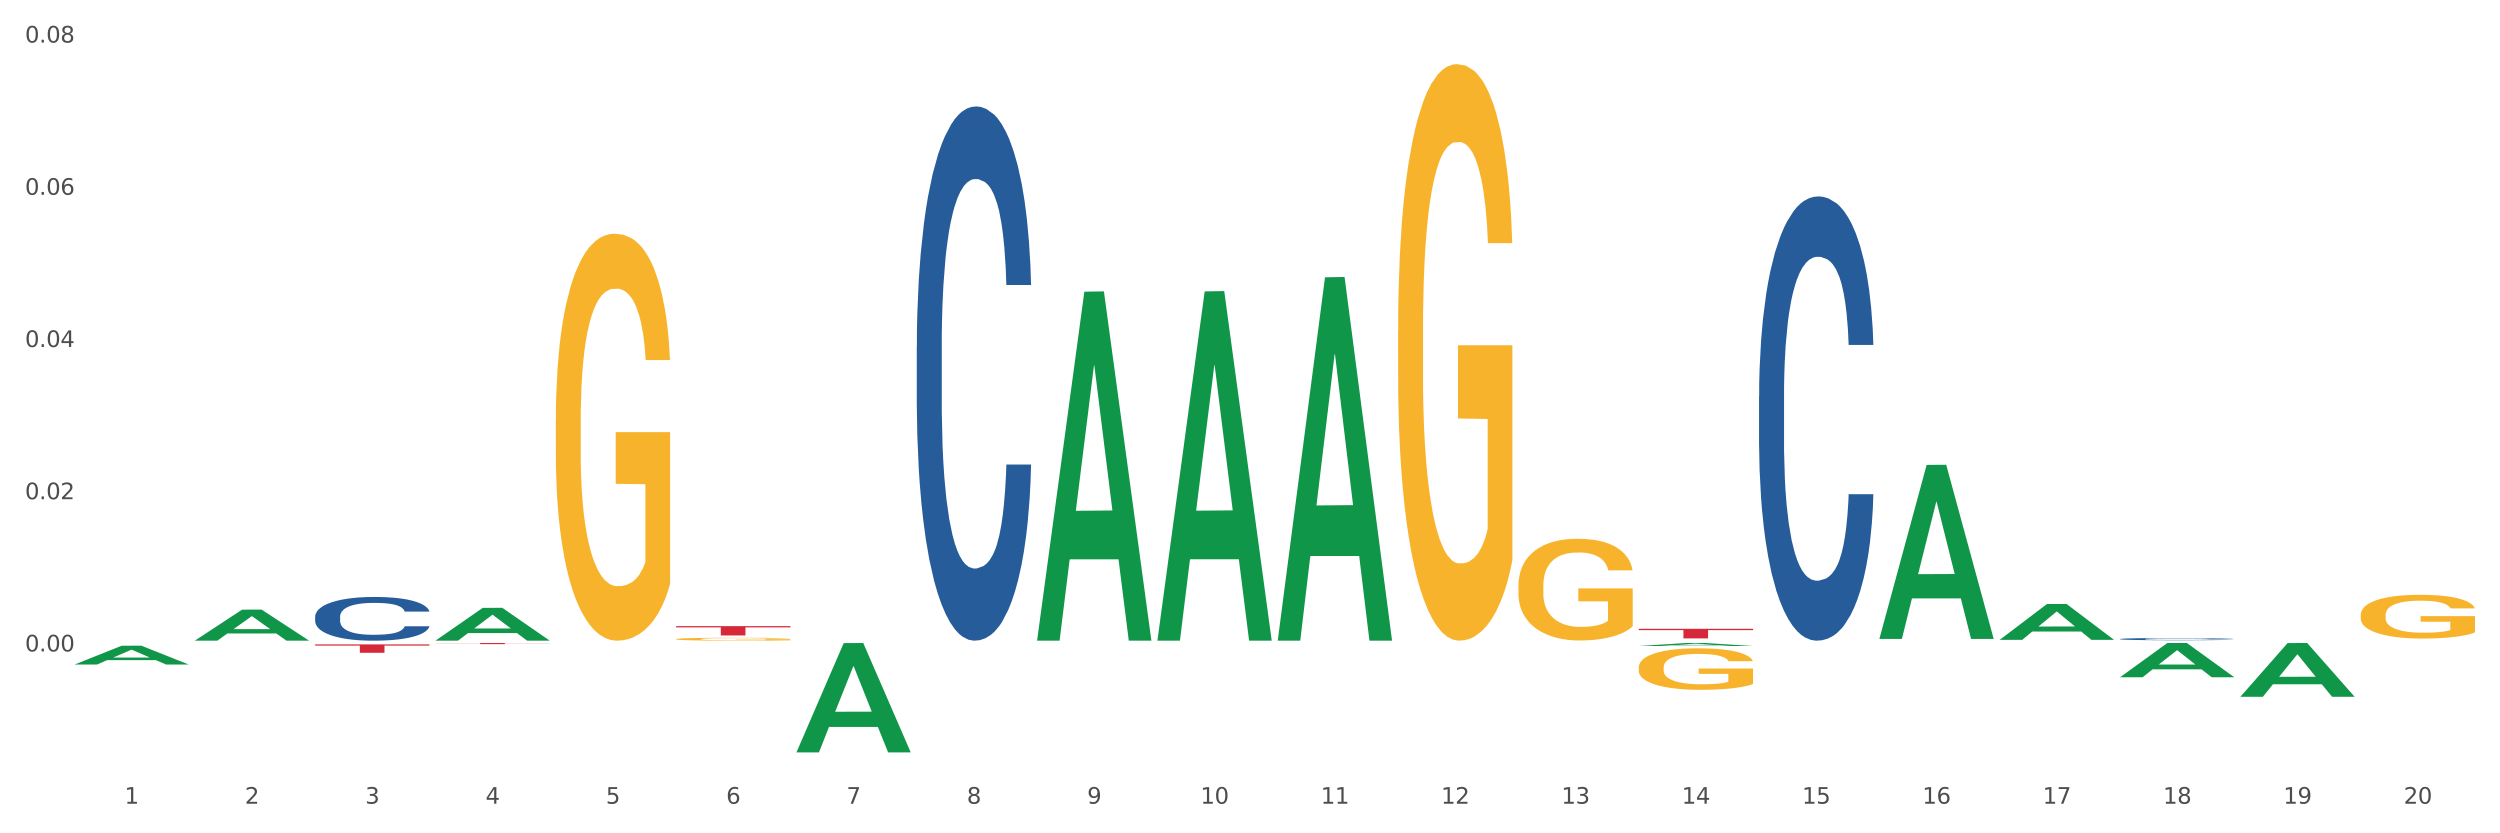 <?xml version="1.0" encoding="utf-8" standalone="no"?>
<!DOCTYPE svg PUBLIC "-//W3C//DTD SVG 1.1//EN"
  "http://www.w3.org/Graphics/SVG/1.1/DTD/svg11.dtd">
<svg xmlns:xlink="http://www.w3.org/1999/xlink" width="1080pt" height="360pt" viewBox="0 0 1080 360" xmlns="http://www.w3.org/2000/svg" version="1.1">
 <rect x="0" y="0" width="1080" height="360" fill="#333333" stroke="none"/>
 <defs>
  <style type="text/css">*{stroke-linejoin: round; stroke-linecap: butt}</style>
 </defs>
 <g id="figure_1">
  <g id="patch_1">
   <path d="M 0 360 
L 1080 360 
L 1080 0 
L 0 0 
z
" style="fill: #ffffff; stroke: #ffffff; stroke-linejoin: miter"/>
  </g>
  <g id="axes_1">
   <g id="matplotlib.axis_1">
    <g id="xtick_1">
     <g id="text_1">
      <!-- 1 -->
      <g style="fill: #4d4d4d" transform="translate(53.812 347.204) scale(0.096 -0.096)">
       <defs>
        <path id="DejaVuSans-31" d="M 794 531 
L 1825 531 
L 1825 4091 
L 703 3866 
L 703 4441 
L 1819 4666 
L 2450 4666 
L 2450 531 
L 3481 531 
L 3481 0 
L 794 0 
L 794 531 
z
" transform="scale(0.016)"/>
       </defs>
       <use xlink:href="#DejaVuSans-31"/>
      </g>
     </g>
    </g>
    <g id="xtick_2">
     <g id="text_2">
      <!-- 2 -->
      <g style="fill: #4d4d4d" transform="translate(105.793 347.204) scale(0.096 -0.096)">
       <defs>
        <path id="DejaVuSans-32" d="M 1228 531 
L 3431 531 
L 3431 0 
L 469 0 
L 469 531 
Q 828 903 1448 1529 
Q 2069 2156 2228 2338 
Q 2531 2678 2651 2914 
Q 2772 3150 2772 3378 
Q 2772 3750 2511 3984 
Q 2250 4219 1831 4219 
Q 1534 4219 1204 4116 
Q 875 4013 500 3803 
L 500 4441 
Q 881 4594 1212 4672 
Q 1544 4750 1819 4750 
Q 2544 4750 2975 4387 
Q 3406 4025 3406 3419 
Q 3406 3131 3298 2873 
Q 3191 2616 2906 2266 
Q 2828 2175 2409 1742 
Q 1991 1309 1228 531 
z
" transform="scale(0.016)"/>
       </defs>
       <use xlink:href="#DejaVuSans-32"/>
      </g>
     </g>
    </g>
    <g id="xtick_3">
     <g id="text_3">
      <!-- 3 -->
      <g style="fill: #4d4d4d" transform="translate(157.774 347.204) scale(0.096 -0.096)">
       <defs>
        <path id="DejaVuSans-33" d="M 2597 2516 
Q 3050 2419 3304 2112 
Q 3559 1806 3559 1356 
Q 3559 666 3084 287 
Q 2609 -91 1734 -91 
Q 1441 -91 1130 -33 
Q 819 25 488 141 
L 488 750 
Q 750 597 1062 519 
Q 1375 441 1716 441 
Q 2309 441 2620 675 
Q 2931 909 2931 1356 
Q 2931 1769 2642 2001 
Q 2353 2234 1838 2234 
L 1294 2234 
L 1294 2753 
L 1863 2753 
Q 2328 2753 2575 2939 
Q 2822 3125 2822 3475 
Q 2822 3834 2567 4026 
Q 2313 4219 1838 4219 
Q 1578 4219 1281 4162 
Q 984 4106 628 3988 
L 628 4550 
Q 988 4650 1302 4700 
Q 1616 4750 1894 4750 
Q 2613 4750 3031 4423 
Q 3450 4097 3450 3541 
Q 3450 3153 3228 2886 
Q 3006 2619 2597 2516 
z
" transform="scale(0.016)"/>
       </defs>
       <use xlink:href="#DejaVuSans-33"/>
      </g>
     </g>
    </g>
    <g id="xtick_4">
     <g id="text_4">
      <!-- 4 -->
      <g style="fill: #4d4d4d" transform="translate(209.756 347.204) scale(0.096 -0.096)">
       <defs>
        <path id="DejaVuSans-34" d="M 2419 4116 
L 825 1625 
L 2419 1625 
L 2419 4116 
z
M 2253 4666 
L 3047 4666 
L 3047 1625 
L 3713 1625 
L 3713 1100 
L 3047 1100 
L 3047 0 
L 2419 0 
L 2419 1100 
L 313 1100 
L 313 1709 
L 2253 4666 
z
" transform="scale(0.016)"/>
       </defs>
       <use xlink:href="#DejaVuSans-34"/>
      </g>
     </g>
    </g>
    <g id="xtick_5">
     <g id="text_5">
      <!-- 5 -->
      <g style="fill: #4d4d4d" transform="translate(261.737 347.204) scale(0.096 -0.096)">
       <defs>
        <path id="DejaVuSans-35" d="M 691 4666 
L 3169 4666 
L 3169 4134 
L 1269 4134 
L 1269 2991 
Q 1406 3038 1543 3061 
Q 1681 3084 1819 3084 
Q 2600 3084 3056 2656 
Q 3513 2228 3513 1497 
Q 3513 744 3044 326 
Q 2575 -91 1722 -91 
Q 1428 -91 1123 -41 
Q 819 9 494 109 
L 494 744 
Q 775 591 1075 516 
Q 1375 441 1709 441 
Q 2250 441 2565 725 
Q 2881 1009 2881 1497 
Q 2881 1984 2565 2268 
Q 2250 2553 1709 2553 
Q 1456 2553 1204 2497 
Q 953 2441 691 2322 
L 691 4666 
z
" transform="scale(0.016)"/>
       </defs>
       <use xlink:href="#DejaVuSans-35"/>
      </g>
     </g>
    </g>
    <g id="xtick_6">
     <g id="text_6">
      <!-- 6 -->
      <g style="fill: #4d4d4d" transform="translate(313.718 347.204) scale(0.096 -0.096)">
       <defs>
        <path id="DejaVuSans-36" d="M 2113 2584 
Q 1688 2584 1439 2293 
Q 1191 2003 1191 1497 
Q 1191 994 1439 701 
Q 1688 409 2113 409 
Q 2538 409 2786 701 
Q 3034 994 3034 1497 
Q 3034 2003 2786 2293 
Q 2538 2584 2113 2584 
z
M 3366 4563 
L 3366 3988 
Q 3128 4100 2886 4159 
Q 2644 4219 2406 4219 
Q 1781 4219 1451 3797 
Q 1122 3375 1075 2522 
Q 1259 2794 1537 2939 
Q 1816 3084 2150 3084 
Q 2853 3084 3261 2657 
Q 3669 2231 3669 1497 
Q 3669 778 3244 343 
Q 2819 -91 2113 -91 
Q 1303 -91 875 529 
Q 447 1150 447 2328 
Q 447 3434 972 4092 
Q 1497 4750 2381 4750 
Q 2619 4750 2861 4703 
Q 3103 4656 3366 4563 
z
" transform="scale(0.016)"/>
       </defs>
       <use xlink:href="#DejaVuSans-36"/>
      </g>
     </g>
    </g>
    <g id="xtick_7">
     <g id="text_7">
      <!-- 7 -->
      <g style="fill: #4d4d4d" transform="translate(365.699 347.204) scale(0.096 -0.096)">
       <defs>
        <path id="DejaVuSans-37" d="M 525 4666 
L 3525 4666 
L 3525 4397 
L 1831 0 
L 1172 0 
L 2766 4134 
L 525 4134 
L 525 4666 
z
" transform="scale(0.016)"/>
       </defs>
       <use xlink:href="#DejaVuSans-37"/>
      </g>
     </g>
    </g>
    <g id="xtick_8">
     <g id="text_8">
      <!-- 8 -->
      <g style="fill: #4d4d4d" transform="translate(417.68 347.204) scale(0.096 -0.096)">
       <defs>
        <path id="DejaVuSans-38" d="M 2034 2216 
Q 1584 2216 1326 1975 
Q 1069 1734 1069 1313 
Q 1069 891 1326 650 
Q 1584 409 2034 409 
Q 2484 409 2743 651 
Q 3003 894 3003 1313 
Q 3003 1734 2745 1975 
Q 2488 2216 2034 2216 
z
M 1403 2484 
Q 997 2584 770 2862 
Q 544 3141 544 3541 
Q 544 4100 942 4425 
Q 1341 4750 2034 4750 
Q 2731 4750 3128 4425 
Q 3525 4100 3525 3541 
Q 3525 3141 3298 2862 
Q 3072 2584 2669 2484 
Q 3125 2378 3379 2068 
Q 3634 1759 3634 1313 
Q 3634 634 3220 271 
Q 2806 -91 2034 -91 
Q 1263 -91 848 271 
Q 434 634 434 1313 
Q 434 1759 690 2068 
Q 947 2378 1403 2484 
z
M 1172 3481 
Q 1172 3119 1398 2916 
Q 1625 2713 2034 2713 
Q 2441 2713 2670 2916 
Q 2900 3119 2900 3481 
Q 2900 3844 2670 4047 
Q 2441 4250 2034 4250 
Q 1625 4250 1398 4047 
Q 1172 3844 1172 3481 
z
" transform="scale(0.016)"/>
       </defs>
       <use xlink:href="#DejaVuSans-38"/>
      </g>
     </g>
    </g>
    <g id="xtick_9">
     <g id="text_9">
      <!-- 9 -->
      <g style="fill: #4d4d4d" transform="translate(469.662 347.204) scale(0.096 -0.096)">
       <defs>
        <path id="DejaVuSans-39" d="M 703 97 
L 703 672 
Q 941 559 1184 500 
Q 1428 441 1663 441 
Q 2288 441 2617 861 
Q 2947 1281 2994 2138 
Q 2813 1869 2534 1725 
Q 2256 1581 1919 1581 
Q 1219 1581 811 2004 
Q 403 2428 403 3163 
Q 403 3881 828 4315 
Q 1253 4750 1959 4750 
Q 2769 4750 3195 4129 
Q 3622 3509 3622 2328 
Q 3622 1225 3098 567 
Q 2575 -91 1691 -91 
Q 1453 -91 1209 -44 
Q 966 3 703 97 
z
M 1959 2075 
Q 2384 2075 2632 2365 
Q 2881 2656 2881 3163 
Q 2881 3666 2632 3958 
Q 2384 4250 1959 4250 
Q 1534 4250 1286 3958 
Q 1038 3666 1038 3163 
Q 1038 2656 1286 2365 
Q 1534 2075 1959 2075 
z
" transform="scale(0.016)"/>
       </defs>
       <use xlink:href="#DejaVuSans-39"/>
      </g>
     </g>
    </g>
    <g id="xtick_10">
     <g id="text_10">
      <!-- 10 -->
      <g style="fill: #4d4d4d" transform="translate(518.589 347.204) scale(0.096 -0.096)">
       <defs>
        <path id="DejaVuSans-30" d="M 2034 4250 
Q 1547 4250 1301 3770 
Q 1056 3291 1056 2328 
Q 1056 1369 1301 889 
Q 1547 409 2034 409 
Q 2525 409 2770 889 
Q 3016 1369 3016 2328 
Q 3016 3291 2770 3770 
Q 2525 4250 2034 4250 
z
M 2034 4750 
Q 2819 4750 3233 4129 
Q 3647 3509 3647 2328 
Q 3647 1150 3233 529 
Q 2819 -91 2034 -91 
Q 1250 -91 836 529 
Q 422 1150 422 2328 
Q 422 3509 836 4129 
Q 1250 4750 2034 4750 
z
" transform="scale(0.016)"/>
       </defs>
       <use xlink:href="#DejaVuSans-31"/>
       <use xlink:href="#DejaVuSans-30" transform="translate(63.623 0)"/>
      </g>
     </g>
    </g>
    <g id="xtick_11">
     <g id="text_11">
      <!-- 11 -->
      <g style="fill: #4d4d4d" transform="translate(570.57 347.204) scale(0.096 -0.096)">
       <use xlink:href="#DejaVuSans-31"/>
       <use xlink:href="#DejaVuSans-31" transform="translate(63.623 0)"/>
      </g>
     </g>
    </g>
    <g id="xtick_12">
     <g id="text_12">
      <!-- 12 -->
      <g style="fill: #4d4d4d" transform="translate(622.551 347.204) scale(0.096 -0.096)">
       <use xlink:href="#DejaVuSans-31"/>
       <use xlink:href="#DejaVuSans-32" transform="translate(63.623 0)"/>
      </g>
     </g>
    </g>
    <g id="xtick_13">
     <g id="text_13">
      <!-- 13 -->
      <g style="fill: #4d4d4d" transform="translate(674.533 347.204) scale(0.096 -0.096)">
       <use xlink:href="#DejaVuSans-31"/>
       <use xlink:href="#DejaVuSans-33" transform="translate(63.623 0)"/>
      </g>
     </g>
    </g>
    <g id="xtick_14">
     <g id="text_14">
      <!-- 14 -->
      <g style="fill: #4d4d4d" transform="translate(726.514 347.204) scale(0.096 -0.096)">
       <use xlink:href="#DejaVuSans-31"/>
       <use xlink:href="#DejaVuSans-34" transform="translate(63.623 0)"/>
      </g>
     </g>
    </g>
    <g id="xtick_15">
     <g id="text_15">
      <!-- 15 -->
      <g style="fill: #4d4d4d" transform="translate(778.495 347.204) scale(0.096 -0.096)">
       <use xlink:href="#DejaVuSans-31"/>
       <use xlink:href="#DejaVuSans-35" transform="translate(63.623 0)"/>
      </g>
     </g>
    </g>
    <g id="xtick_16">
     <g id="text_16">
      <!-- 16 -->
      <g style="fill: #4d4d4d" transform="translate(830.476 347.204) scale(0.096 -0.096)">
       <use xlink:href="#DejaVuSans-31"/>
       <use xlink:href="#DejaVuSans-36" transform="translate(63.623 0)"/>
      </g>
     </g>
    </g>
    <g id="xtick_17">
     <g id="text_17">
      <!-- 17 -->
      <g style="fill: #4d4d4d" transform="translate(882.457 347.204) scale(0.096 -0.096)">
       <use xlink:href="#DejaVuSans-31"/>
       <use xlink:href="#DejaVuSans-37" transform="translate(63.623 0)"/>
      </g>
     </g>
    </g>
    <g id="xtick_18">
     <g id="text_18">
      <!-- 18 -->
      <g style="fill: #4d4d4d" transform="translate(934.439 347.204) scale(0.096 -0.096)">
       <use xlink:href="#DejaVuSans-31"/>
       <use xlink:href="#DejaVuSans-38" transform="translate(63.623 0)"/>
      </g>
     </g>
    </g>
    <g id="xtick_19">
     <g id="text_19">
      <!-- 19 -->
      <g style="fill: #4d4d4d" transform="translate(986.42 347.204) scale(0.096 -0.096)">
       <use xlink:href="#DejaVuSans-31"/>
       <use xlink:href="#DejaVuSans-39" transform="translate(63.623 0)"/>
      </g>
     </g>
    </g>
    <g id="xtick_20">
     <g id="text_20">
      <!-- 20 -->
      <g style="fill: #4d4d4d" transform="translate(1038.401 347.204) scale(0.096 -0.096)">
       <use xlink:href="#DejaVuSans-32"/>
       <use xlink:href="#DejaVuSans-30" transform="translate(63.623 0)"/>
      </g>
     </g>
    </g>
    <g id="xtick_21"/>
    <g id="xtick_22"/>
    <g id="xtick_23"/>
    <g id="xtick_24"/>
    <g id="xtick_25"/>
    <g id="xtick_26"/>
    <g id="xtick_27"/>
    <g id="xtick_28"/>
    <g id="xtick_29"/>
    <g id="xtick_30"/>
    <g id="xtick_31"/>
    <g id="xtick_32"/>
    <g id="xtick_33"/>
    <g id="xtick_34"/>
    <g id="xtick_35"/>
    <g id="xtick_36"/>
    <g id="xtick_37"/>
    <g id="xtick_38"/>
    <g id="xtick_39"/>
   </g>
   <g id="matplotlib.axis_2">
    <g id="ytick_1">
     <g id="text_21">
      <!-- 0.00 -->
      <g style="fill: #4d4d4d" transform="translate(10.8 281.424) scale(0.096 -0.096)">
       <defs>
        <path id="DejaVuSans-2e" d="M 684 794 
L 1344 794 
L 1344 0 
L 684 0 
L 684 794 
z
" transform="scale(0.016)"/>
       </defs>
       <use xlink:href="#DejaVuSans-30"/>
       <use xlink:href="#DejaVuSans-2e" transform="translate(63.623 0)"/>
       <use xlink:href="#DejaVuSans-30" transform="translate(95.41 0)"/>
       <use xlink:href="#DejaVuSans-30" transform="translate(159.033 0)"/>
      </g>
     </g>
    </g>
    <g id="ytick_2">
     <g id="text_22">
      <!-- 0.02 -->
      <g style="fill: #4d4d4d" transform="translate(10.8 215.665) scale(0.096 -0.096)">
       <use xlink:href="#DejaVuSans-30"/>
       <use xlink:href="#DejaVuSans-2e" transform="translate(63.623 0)"/>
       <use xlink:href="#DejaVuSans-30" transform="translate(95.41 0)"/>
       <use xlink:href="#DejaVuSans-32" transform="translate(159.033 0)"/>
      </g>
     </g>
    </g>
    <g id="ytick_3">
     <g id="text_23">
      <!-- 0.04 -->
      <g style="fill: #4d4d4d" transform="translate(10.8 149.906) scale(0.096 -0.096)">
       <use xlink:href="#DejaVuSans-30"/>
       <use xlink:href="#DejaVuSans-2e" transform="translate(63.623 0)"/>
       <use xlink:href="#DejaVuSans-30" transform="translate(95.41 0)"/>
       <use xlink:href="#DejaVuSans-34" transform="translate(159.033 0)"/>
      </g>
     </g>
    </g>
    <g id="ytick_4">
     <g id="text_24">
      <!-- 0.06 -->
      <g style="fill: #4d4d4d" transform="translate(10.8 84.146) scale(0.096 -0.096)">
       <use xlink:href="#DejaVuSans-30"/>
       <use xlink:href="#DejaVuSans-2e" transform="translate(63.623 0)"/>
       <use xlink:href="#DejaVuSans-30" transform="translate(95.41 0)"/>
       <use xlink:href="#DejaVuSans-36" transform="translate(159.033 0)"/>
      </g>
     </g>
    </g>
    <g id="ytick_5">
     <g id="text_25">
      <!-- 0.08 -->
      <g style="fill: #4d4d4d" transform="translate(10.8 18.387) scale(0.096 -0.096)">
       <use xlink:href="#DejaVuSans-30"/>
       <use xlink:href="#DejaVuSans-2e" transform="translate(63.623 0)"/>
       <use xlink:href="#DejaVuSans-30" transform="translate(95.41 0)"/>
       <use xlink:href="#DejaVuSans-38" transform="translate(159.033 0)"/>
      </g>
     </g>
    </g>
    <g id="ytick_6"/>
    <g id="ytick_7"/>
    <g id="ytick_8"/>
    <g id="ytick_9"/>
    <g id="ytick_10"/>
   </g>
   <g id="PolyCollection_1">
    <path d="M 188.119 277.777 
L 237.501 277.777 
L 237.501 277.844 
L 218.076 277.845 
L 218.076 278.261 
L 207.427 278.261 
L 207.427 277.845 
L 188.119 277.844 
L 188.119 277.778 
L 188.119 277.777 
z
" clip-path="url(#p4a99a865eb)" style="fill: #d62839"/>
    <path d="M 136.137 278.383 
L 185.52 278.383 
L 185.52 278.887 
L 166.094 278.891 
L 166.094 282.013 
L 155.446 282.013 
L 155.446 278.891 
L 136.137 278.887 
L 136.137 278.386 
L 136.137 278.383 
z
" clip-path="url(#p4a99a865eb)" style="fill: #d62839"/>
    <path d="M 707.931 271.653 
L 757.313 271.653 
L 757.313 272.227 
L 737.888 272.23 
L 737.888 275.782 
L 727.239 275.782 
L 727.239 272.23 
L 707.931 272.227 
L 707.931 271.657 
L 707.931 271.653 
z
" clip-path="url(#p4a99a865eb)" style="fill: #d62839"/>
    <path d="M 292.081 270.483 
L 341.463 270.483 
L 341.463 271.044 
L 322.038 271.047 
L 322.038 274.515 
L 311.389 274.515 
L 311.389 271.047 
L 292.081 271.044 
L 292.081 270.487 
L 292.081 270.483 
z
" clip-path="url(#p4a99a865eb)" style="fill: #d62839"/>
    <path d="M 240.1 182.199 
L 240.158 182.039 
L 240.158 176.258 
L 240.275 171.28 
L 240.858 159.237 
L 241.732 149.282 
L 242.374 143.983 
L 243.015 139.647 
L 243.773 135.312 
L 244.706 130.816 
L 246.396 124.232 
L 247.446 120.86 
L 248.729 117.328 
L 251.061 112.189 
L 252.751 109.299 
L 254.501 106.89 
L 257.357 104 
L 259.223 102.715 
L 261.205 101.752 
L 263.596 101.11 
L 265.403 100.949 
L 269.368 101.431 
L 272.749 102.876 
L 274.382 104 
L 276.481 105.927 
L 277.588 107.211 
L 279.396 109.781 
L 281.261 113.153 
L 282.544 116.043 
L 284.468 121.502 
L 285.926 126.962 
L 287.266 133.706 
L 287.966 138.363 
L 288.491 142.698 
L 288.957 147.676 
L 289.424 155.544 
L 278.929 155.544 
L 278.521 149.924 
L 277.88 144.625 
L 276.947 139.487 
L 276.131 136.275 
L 274.731 132.261 
L 273.449 129.692 
L 272.108 127.765 
L 270.475 126.159 
L 269.193 125.356 
L 267.385 124.714 
L 263.829 124.874 
L 261.438 126.159 
L 259.806 127.765 
L 258.757 129.21 
L 257.824 130.816 
L 256.774 133.064 
L 255.55 136.436 
L 254.675 139.487 
L 253.801 143.34 
L 253.101 147.194 
L 252.46 151.69 
L 251.935 156.507 
L 251.527 161.485 
L 251.177 167.587 
L 250.886 177.703 
L 250.886 199.702 
L 251.002 204.679 
L 251.294 211.263 
L 251.644 216.241 
L 252.227 222.182 
L 252.751 226.196 
L 253.743 231.977 
L 254.85 236.794 
L 255.725 239.845 
L 256.599 242.414 
L 258.115 245.947 
L 259.806 248.837 
L 261.264 250.603 
L 263.246 252.209 
L 264.587 252.851 
L 265.753 253.172 
L 268.61 253.172 
L 270.65 252.691 
L 272.924 251.567 
L 274.673 250.122 
L 276.131 248.355 
L 277.763 245.465 
L 278.813 242.735 
L 278.813 209.175 
L 265.986 209.015 
L 265.986 186.695 
L 289.482 186.695 
L 289.482 252.209 
L 288.491 255.581 
L 287.383 258.632 
L 286.217 261.362 
L 284.468 264.734 
L 282.369 267.945 
L 280.503 270.193 
L 278.521 272.12 
L 276.189 273.886 
L 273.157 275.492 
L 271.292 276.134 
L 268.96 276.616 
L 266.219 276.777 
L 263.829 276.456 
L 261.497 275.653 
L 259.048 274.208 
L 256.658 272.12 
L 254.85 270.033 
L 253.043 267.463 
L 251.119 264.091 
L 249.603 260.88 
L 248.437 257.99 
L 247.154 254.296 
L 245.755 249.479 
L 244.706 245.144 
L 243.773 240.648 
L 242.782 234.867 
L 242.082 229.889 
L 241.382 223.627 
L 240.974 218.97 
L 240.508 211.745 
L 240.158 201.628 
L 240.1 182.199 
z
" clip-path="url(#p4a99a865eb)" style="fill: #f7b32b"/>
    <path d="M 292.081 276.098 
L 292.139 276.097 
L 292.139 276.056 
L 292.256 276.02 
L 292.839 275.934 
L 293.713 275.862 
L 294.355 275.824 
L 294.996 275.793 
L 295.754 275.762 
L 296.687 275.73 
L 298.378 275.683 
L 299.427 275.658 
L 300.71 275.633 
L 303.042 275.596 
L 304.733 275.576 
L 306.482 275.558 
L 309.339 275.538 
L 311.204 275.528 
L 313.186 275.521 
L 315.577 275.517 
L 317.384 275.516 
L 321.349 275.519 
L 324.73 275.529 
L 326.363 275.538 
L 328.462 275.551 
L 329.569 275.561 
L 331.377 275.579 
L 333.243 275.603 
L 334.525 275.624 
L 336.449 275.663 
L 337.907 275.702 
L 339.248 275.751 
L 339.947 275.784 
L 340.472 275.815 
L 340.938 275.851 
L 341.405 275.907 
L 330.91 275.907 
L 330.502 275.867 
L 329.861 275.829 
L 328.928 275.792 
L 328.112 275.769 
L 326.713 275.74 
L 325.43 275.722 
L 324.089 275.708 
L 322.457 275.696 
L 321.174 275.691 
L 319.367 275.686 
L 315.81 275.687 
L 313.42 275.696 
L 311.787 275.708 
L 310.738 275.718 
L 309.805 275.73 
L 308.756 275.746 
L 307.531 275.77 
L 306.657 275.792 
L 305.782 275.82 
L 305.082 275.847 
L 304.441 275.88 
L 303.916 275.914 
L 303.508 275.95 
L 303.158 275.994 
L 302.867 276.066 
L 302.867 276.224 
L 302.984 276.26 
L 303.275 276.307 
L 303.625 276.343 
L 304.208 276.385 
L 304.733 276.414 
L 305.724 276.455 
L 306.832 276.49 
L 307.706 276.512 
L 308.581 276.53 
L 310.096 276.556 
L 311.787 276.576 
L 313.245 276.589 
L 315.227 276.601 
L 316.568 276.605 
L 317.734 276.607 
L 320.591 276.607 
L 322.631 276.604 
L 324.905 276.596 
L 326.654 276.586 
L 328.112 276.573 
L 329.744 276.552 
L 330.794 276.533 
L 330.794 276.292 
L 317.967 276.291 
L 317.967 276.131 
L 341.463 276.131 
L 341.463 276.601 
L 340.472 276.625 
L 339.364 276.647 
L 338.198 276.666 
L 336.449 276.69 
L 334.35 276.713 
L 332.485 276.73 
L 330.502 276.743 
L 328.17 276.756 
L 325.138 276.768 
L 323.273 276.772 
L 320.941 276.776 
L 318.2 276.777 
L 315.81 276.774 
L 313.478 276.769 
L 311.029 276.758 
L 308.639 276.743 
L 306.832 276.728 
L 305.024 276.71 
L 303.1 276.686 
L 301.584 276.663 
L 300.418 276.642 
L 299.136 276.615 
L 297.736 276.581 
L 296.687 276.55 
L 295.754 276.518 
L 294.763 276.476 
L 294.063 276.44 
L 293.364 276.396 
L 292.956 276.362 
L 292.489 276.31 
L 292.139 276.238 
L 292.081 276.098 
z
" clip-path="url(#p4a99a865eb)" style="fill: #f7b32b"/>
    <path d="M 655.949 253.058 
L 656.008 253.018 
L 656.008 251.573 
L 656.124 250.329 
L 656.707 247.319 
L 657.582 244.831 
L 658.223 243.507 
L 658.865 242.423 
L 659.622 241.34 
L 660.555 240.216 
L 662.246 238.571 
L 663.296 237.728 
L 664.578 236.845 
L 666.91 235.561 
L 668.601 234.839 
L 670.35 234.237 
L 673.207 233.514 
L 675.073 233.193 
L 677.055 232.952 
L 679.445 232.792 
L 681.253 232.752 
L 685.217 232.872 
L 688.599 233.233 
L 690.231 233.514 
L 692.33 233.996 
L 693.438 234.317 
L 695.245 234.959 
L 697.111 235.802 
L 698.394 236.524 
L 700.318 237.888 
L 701.775 239.253 
L 703.116 240.938 
L 703.816 242.102 
L 704.34 243.186 
L 704.807 244.43 
L 705.273 246.396 
L 694.779 246.396 
L 694.371 244.992 
L 693.729 243.667 
L 692.797 242.383 
L 691.98 241.58 
L 690.581 240.577 
L 689.298 239.935 
L 687.957 239.454 
L 686.325 239.052 
L 685.042 238.852 
L 683.235 238.691 
L 679.679 238.731 
L 677.288 239.052 
L 675.656 239.454 
L 674.606 239.815 
L 673.673 240.216 
L 672.624 240.778 
L 671.4 241.621 
L 670.525 242.383 
L 669.651 243.346 
L 668.951 244.309 
L 668.31 245.433 
L 667.785 246.637 
L 667.377 247.881 
L 667.027 249.406 
L 666.735 251.934 
L 666.735 257.432 
L 666.852 258.676 
L 667.143 260.321 
L 667.493 261.565 
L 668.076 263.05 
L 668.601 264.053 
L 669.592 265.498 
L 670.7 266.702 
L 671.574 267.465 
L 672.449 268.107 
L 673.965 268.989 
L 675.656 269.712 
L 677.113 270.153 
L 679.095 270.555 
L 680.436 270.715 
L 681.602 270.795 
L 684.459 270.795 
L 686.5 270.675 
L 688.774 270.394 
L 690.523 270.033 
L 691.98 269.591 
L 693.613 268.869 
L 694.662 268.187 
L 694.662 259.8 
L 681.836 259.759 
L 681.836 254.181 
L 705.332 254.181 
L 705.332 270.555 
L 704.34 271.397 
L 703.233 272.16 
L 702.067 272.842 
L 700.318 273.685 
L 698.219 274.487 
L 696.353 275.049 
L 694.371 275.531 
L 692.039 275.972 
L 689.007 276.373 
L 687.141 276.534 
L 684.809 276.654 
L 682.069 276.694 
L 679.679 276.614 
L 677.346 276.414 
L 674.898 276.052 
L 672.507 275.531 
L 670.7 275.009 
L 668.893 274.367 
L 666.969 273.524 
L 665.453 272.722 
L 664.287 271.999 
L 663.004 271.076 
L 661.605 269.872 
L 660.555 268.789 
L 659.622 267.665 
L 658.631 266.22 
L 657.932 264.976 
L 657.232 263.411 
L 656.824 262.248 
L 656.358 260.442 
L 656.008 257.913 
L 655.949 253.058 
z
" clip-path="url(#p4a99a865eb)" style="fill: #f7b32b"/>
    <path d="M 603.968 142.793 
L 604.027 142.565 
L 604.027 134.376 
L 604.143 127.324 
L 604.726 110.263 
L 605.601 96.16 
L 606.242 88.653 
L 606.883 82.511 
L 607.641 76.369 
L 608.574 70 
L 610.265 60.673 
L 611.314 55.896 
L 612.597 50.892 
L 614.929 43.612 
L 616.62 39.518 
L 618.369 36.106 
L 621.226 32.011 
L 623.091 30.191 
L 625.074 28.826 
L 627.464 27.917 
L 629.271 27.689 
L 633.236 28.371 
L 636.618 30.419 
L 638.25 32.011 
L 640.349 34.741 
L 641.457 36.561 
L 643.264 40.2 
L 645.13 44.977 
L 646.412 49.072 
L 648.336 56.806 
L 649.794 64.54 
L 651.135 74.094 
L 651.835 80.691 
L 652.359 86.833 
L 652.826 93.885 
L 653.292 105.031 
L 642.798 105.031 
L 642.39 97.07 
L 641.748 89.563 
L 640.815 82.284 
L 639.999 77.734 
L 638.6 72.047 
L 637.317 68.407 
L 635.976 65.678 
L 634.344 63.403 
L 633.061 62.266 
L 631.254 61.356 
L 627.697 61.583 
L 625.307 63.403 
L 623.674 65.678 
L 622.625 67.725 
L 621.692 70 
L 620.643 73.185 
L 619.418 77.962 
L 618.544 82.284 
L 617.669 87.743 
L 616.97 93.203 
L 616.328 99.572 
L 615.804 106.396 
L 615.396 113.448 
L 615.046 122.092 
L 614.754 136.423 
L 614.754 167.588 
L 614.871 174.639 
L 615.162 183.966 
L 615.512 191.018 
L 616.095 199.434 
L 616.62 205.121 
L 617.611 213.311 
L 618.719 220.135 
L 619.593 224.457 
L 620.468 228.097 
L 621.984 233.101 
L 623.674 237.196 
L 625.132 239.698 
L 627.114 241.973 
L 628.455 242.883 
L 629.621 243.338 
L 632.478 243.338 
L 634.519 242.655 
L 636.792 241.063 
L 638.542 239.015 
L 639.999 236.513 
L 641.632 232.419 
L 642.681 228.552 
L 642.681 181.009 
L 629.855 180.781 
L 629.855 149.162 
L 653.35 149.162 
L 653.35 241.973 
L 652.359 246.75 
L 651.251 251.072 
L 650.085 254.939 
L 648.336 259.716 
L 646.237 264.265 
L 644.372 267.45 
L 642.39 270.18 
L 640.057 272.682 
L 637.026 274.957 
L 635.16 275.867 
L 632.828 276.549 
L 630.088 276.777 
L 627.697 276.322 
L 625.365 275.184 
L 622.917 273.137 
L 620.526 270.18 
L 618.719 267.223 
L 616.911 263.583 
L 614.987 258.806 
L 613.472 254.256 
L 612.305 250.162 
L 611.023 244.93 
L 609.624 238.106 
L 608.574 231.964 
L 607.641 225.594 
L 606.65 217.405 
L 605.951 210.353 
L 605.251 201.482 
L 604.843 194.885 
L 604.376 184.648 
L 604.027 170.317 
L 603.968 142.793 
z
" clip-path="url(#p4a99a865eb)" style="fill: #f7b32b"/>
    <path d="M 448.025 276.493 
L 448.076 276.352 
L 468.439 126.008 
L 476.89 125.866 
L 497.407 276.777 
L 487.632 276.777 
L 483.203 241.635 
L 462.177 241.635 
L 462.025 242.202 
L 457.748 276.777 
L 448.025 276.777 
L 448.025 276.493 
L 464.825 220.664 
L 480.556 220.522 
L 472.767 158.032 
L 472.665 157.749 
L 472.563 158.174 
L 464.774 220.522 
L 464.825 220.664 
L 448.025 276.493 
z
" clip-path="url(#p4a99a865eb)" style="fill: #109648"/>
    <path d="M 500.006 276.493 
L 500.057 276.351 
L 520.421 125.884 
L 528.871 125.742 
L 549.388 276.777 
L 539.613 276.777 
L 535.184 241.606 
L 514.159 241.606 
L 514.006 242.174 
L 509.73 276.777 
L 500.006 276.777 
L 500.006 276.493 
L 516.806 220.617 
L 532.537 220.476 
L 524.748 157.935 
L 524.646 157.651 
L 524.544 158.077 
L 516.755 220.476 
L 516.806 220.617 
L 500.006 276.493 
z
" clip-path="url(#p4a99a865eb)" style="fill: #109648"/>
    <path d="M 759.912 171.085 
L 759.97 170.909 
L 759.97 166.002 
L 760.145 159.341 
L 760.787 147.072 
L 761.605 137.782 
L 763.006 126.915 
L 763.764 122.358 
L 764.757 117.275 
L 766.8 109.037 
L 769.135 102.026 
L 770.769 98.17 
L 771.995 95.716 
L 774.738 91.334 
L 776.314 89.406 
L 777.949 87.828 
L 779.349 86.777 
L 781.684 85.55 
L 783.552 85.024 
L 785.712 84.848 
L 787.521 85.024 
L 789.915 85.725 
L 793.417 87.828 
L 794.76 89.055 
L 796.569 91.158 
L 798.437 93.963 
L 799.955 96.767 
L 801.706 100.799 
L 803.515 106.057 
L 805.266 112.717 
L 806.492 118.852 
L 807.484 125.337 
L 808.36 133.225 
L 809.002 141.813 
L 809.294 149 
L 798.612 149 
L 798.32 142.515 
L 797.736 135.503 
L 797.153 130.771 
L 796.511 126.915 
L 795.518 122.533 
L 794.643 119.729 
L 793.183 116.398 
L 791.841 114.295 
L 790.732 113.068 
L 789.389 112.016 
L 786.529 110.965 
L 784.486 110.965 
L 783.202 111.315 
L 781.626 112.192 
L 780.283 113.419 
L 778.707 115.522 
L 777.482 117.801 
L 776.256 120.78 
L 775.555 122.884 
L 774.505 126.74 
L 773.804 129.895 
L 772.87 135.328 
L 772.345 139.184 
L 771.411 149.175 
L 771.002 156.537 
L 770.827 161.62 
L 770.711 167.229 
L 770.711 194.572 
L 771.061 206.841 
L 771.353 212.1 
L 771.82 218.059 
L 772.695 225.771 
L 773.979 233.308 
L 775.322 238.742 
L 776.431 242.072 
L 777.482 244.526 
L 778.532 246.454 
L 779.816 248.207 
L 780.867 249.258 
L 782.443 250.31 
L 784.311 250.836 
L 785.77 250.836 
L 788.747 249.959 
L 790.09 249.083 
L 791.374 247.856 
L 792.775 245.928 
L 793.884 243.825 
L 794.526 242.247 
L 795.577 238.917 
L 796.394 235.411 
L 797.094 231.38 
L 797.561 227.874 
L 798.087 222.616 
L 798.495 216.657 
L 798.612 213.502 
L 809.294 213.502 
L 809.061 219.812 
L 808.652 225.946 
L 807.835 234.184 
L 807.193 238.917 
L 806.2 244.701 
L 805.15 249.609 
L 803.69 255.042 
L 802.348 259.074 
L 800.947 262.579 
L 799.429 265.734 
L 796.686 270.116 
L 795.693 271.343 
L 793.592 273.446 
L 791.958 274.673 
L 789.564 275.9 
L 787.113 276.601 
L 784.545 276.777 
L 782.268 276.426 
L 779.758 275.375 
L 778.182 274.323 
L 776.431 272.745 
L 774.388 270.291 
L 772.462 267.312 
L 770.652 263.806 
L 768.959 259.775 
L 767.383 255.218 
L 765.34 247.681 
L 763.823 240.319 
L 762.714 233.483 
L 761.955 227.699 
L 761.196 220.338 
L 760.787 215.255 
L 760.145 202.985 
L 759.912 191.592 
L 759.912 171.085 
z
" clip-path="url(#p4a99a865eb)" style="fill: #255c99"/>
    <path d="M 915.855 276.053 
L 915.914 276.052 
L 915.914 276.027 
L 916.089 275.994 
L 916.731 275.931 
L 917.548 275.884 
L 918.949 275.829 
L 919.708 275.806 
L 920.7 275.78 
L 922.743 275.738 
L 925.078 275.702 
L 926.713 275.683 
L 927.938 275.67 
L 930.682 275.648 
L 932.258 275.638 
L 933.892 275.63 
L 935.293 275.625 
L 937.628 275.619 
L 939.496 275.616 
L 941.656 275.615 
L 943.465 275.616 
L 945.858 275.62 
L 949.361 275.63 
L 950.703 275.637 
L 952.513 275.647 
L 954.381 275.661 
L 955.898 275.676 
L 957.649 275.696 
L 959.459 275.723 
L 961.21 275.757 
L 962.436 275.788 
L 963.428 275.821 
L 964.304 275.861 
L 964.946 275.905 
L 965.238 275.941 
L 954.556 275.941 
L 954.264 275.908 
L 953.68 275.873 
L 953.096 275.848 
L 952.454 275.829 
L 951.462 275.807 
L 950.586 275.792 
L 949.127 275.775 
L 947.785 275.765 
L 946.676 275.759 
L 945.333 275.753 
L 942.473 275.748 
L 940.43 275.748 
L 939.146 275.75 
L 937.57 275.754 
L 936.227 275.76 
L 934.651 275.771 
L 933.425 275.783 
L 932.199 275.798 
L 931.499 275.808 
L 930.448 275.828 
L 929.748 275.844 
L 928.814 275.872 
L 928.289 275.891 
L 927.355 275.942 
L 926.946 275.979 
L 926.771 276.005 
L 926.654 276.034 
L 926.654 276.173 
L 927.004 276.235 
L 927.296 276.262 
L 927.763 276.292 
L 928.639 276.331 
L 929.923 276.369 
L 931.265 276.397 
L 932.375 276.414 
L 933.425 276.426 
L 934.476 276.436 
L 935.76 276.445 
L 936.811 276.451 
L 938.387 276.456 
L 940.255 276.459 
L 941.714 276.459 
L 944.691 276.454 
L 946.033 276.45 
L 947.318 276.443 
L 948.719 276.434 
L 949.828 276.423 
L 950.47 276.415 
L 951.52 276.398 
L 952.338 276.38 
L 953.038 276.36 
L 953.505 276.342 
L 954.03 276.315 
L 954.439 276.285 
L 954.556 276.269 
L 965.238 276.269 
L 965.004 276.301 
L 964.596 276.332 
L 963.778 276.374 
L 963.136 276.398 
L 962.144 276.427 
L 961.093 276.452 
L 959.634 276.48 
L 958.291 276.5 
L 956.89 276.518 
L 955.373 276.534 
L 952.629 276.557 
L 951.637 276.563 
L 949.536 276.573 
L 947.901 276.58 
L 945.508 276.586 
L 943.056 276.589 
L 940.488 276.59 
L 938.212 276.589 
L 935.702 276.583 
L 934.126 276.578 
L 932.375 276.57 
L 930.332 276.557 
L 928.405 276.542 
L 926.596 276.524 
L 924.903 276.504 
L 923.327 276.481 
L 921.284 276.443 
L 919.766 276.405 
L 918.657 276.37 
L 917.898 276.341 
L 917.14 276.304 
L 916.731 276.278 
L 916.089 276.215 
L 915.855 276.158 
L 915.855 276.053 
z
" clip-path="url(#p4a99a865eb)" style="fill: #255c99"/>
    <path d="M 915.855 292.562 
L 915.906 292.548 
L 936.27 277.791 
L 944.721 277.777 
L 965.238 292.59 
L 955.463 292.59 
L 951.034 289.14 
L 930.008 289.14 
L 929.856 289.196 
L 925.579 292.59 
L 915.855 292.59 
L 915.855 292.562 
L 932.656 287.082 
L 948.387 287.068 
L 940.597 280.934 
L 940.496 280.906 
L 940.394 280.948 
L 932.605 287.068 
L 932.656 287.082 
L 915.855 292.562 
z
" clip-path="url(#p4a99a865eb)" style="fill: #109648"/>
    <path d="M 967.837 300.97 
L 967.888 300.949 
L 988.251 277.799 
L 996.702 277.777 
L 1017.219 301.014 
L 1007.444 301.014 
L 1003.015 295.603 
L 981.989 295.603 
L 981.837 295.69 
L 977.56 301.014 
L 967.837 301.014 
L 967.837 300.97 
L 984.637 292.374 
L 1000.368 292.352 
L 992.579 282.73 
L 992.477 282.686 
L 992.375 282.752 
L 984.586 292.352 
L 984.637 292.374 
L 967.837 300.97 
z
" clip-path="url(#p4a99a865eb)" style="fill: #109648"/>
    <path d="M 136.137 266.373 
L 136.196 266.356 
L 136.196 265.873 
L 136.371 265.217 
L 137.013 264.009 
L 137.83 263.095 
L 139.231 262.025 
L 139.99 261.577 
L 140.982 261.076 
L 143.025 260.265 
L 145.36 259.575 
L 146.994 259.196 
L 148.22 258.954 
L 150.964 258.523 
L 152.54 258.333 
L 154.174 258.178 
L 155.575 258.074 
L 157.91 257.953 
L 159.778 257.902 
L 161.938 257.884 
L 163.747 257.902 
L 166.14 257.971 
L 169.643 258.178 
L 170.985 258.298 
L 172.795 258.505 
L 174.662 258.782 
L 176.18 259.058 
L 177.931 259.454 
L 179.741 259.972 
L 181.492 260.628 
L 182.718 261.231 
L 183.71 261.87 
L 184.586 262.646 
L 185.228 263.492 
L 185.52 264.199 
L 174.838 264.199 
L 174.546 263.561 
L 173.962 262.871 
L 173.378 262.405 
L 172.736 262.025 
L 171.744 261.594 
L 170.868 261.318 
L 169.409 260.99 
L 168.067 260.783 
L 166.957 260.662 
L 165.615 260.559 
L 162.755 260.455 
L 160.712 260.455 
L 159.428 260.49 
L 157.852 260.576 
L 156.509 260.697 
L 154.933 260.904 
L 153.707 261.128 
L 152.481 261.421 
L 151.781 261.628 
L 150.73 262.008 
L 150.03 262.318 
L 149.096 262.853 
L 148.57 263.233 
L 147.637 264.216 
L 147.228 264.941 
L 147.053 265.441 
L 146.936 265.993 
L 146.936 268.685 
L 147.286 269.893 
L 147.578 270.41 
L 148.045 270.997 
L 148.921 271.756 
L 150.205 272.498 
L 151.547 273.033 
L 152.656 273.361 
L 153.707 273.602 
L 154.758 273.792 
L 156.042 273.964 
L 157.093 274.068 
L 158.669 274.171 
L 160.537 274.223 
L 161.996 274.223 
L 164.973 274.137 
L 166.315 274.051 
L 167.6 273.93 
L 169 273.74 
L 170.11 273.533 
L 170.752 273.378 
L 171.802 273.05 
L 172.619 272.705 
L 173.32 272.308 
L 173.787 271.963 
L 174.312 271.445 
L 174.721 270.859 
L 174.838 270.548 
L 185.52 270.548 
L 185.286 271.169 
L 184.877 271.773 
L 184.06 272.584 
L 183.418 273.05 
L 182.426 273.619 
L 181.375 274.102 
L 179.916 274.637 
L 178.573 275.034 
L 177.172 275.379 
L 175.655 275.69 
L 172.911 276.121 
L 171.919 276.242 
L 169.818 276.449 
L 168.183 276.57 
L 165.79 276.69 
L 163.338 276.759 
L 160.77 276.777 
L 158.494 276.742 
L 155.984 276.639 
L 154.408 276.535 
L 152.656 276.38 
L 150.613 276.138 
L 148.687 275.845 
L 146.878 275.5 
L 145.185 275.103 
L 143.609 274.655 
L 141.566 273.913 
L 140.048 273.188 
L 138.939 272.515 
L 138.18 271.946 
L 137.422 271.221 
L 137.013 270.721 
L 136.371 269.513 
L 136.137 268.392 
L 136.137 266.373 
z
" clip-path="url(#p4a99a865eb)" style="fill: #255c99"/>
    <path d="M 396.043 149.68 
L 396.102 149.47 
L 396.102 143.568 
L 396.277 135.558 
L 396.919 120.804 
L 397.736 109.633 
L 399.137 96.565 
L 399.896 91.085 
L 400.888 84.973 
L 402.931 75.066 
L 405.266 66.636 
L 406.9 61.999 
L 408.126 59.048 
L 410.87 53.778 
L 412.446 51.46 
L 414.08 49.563 
L 415.481 48.298 
L 417.816 46.823 
L 419.684 46.191 
L 421.844 45.98 
L 423.653 46.191 
L 426.046 47.034 
L 429.549 49.563 
L 430.891 51.038 
L 432.701 53.568 
L 434.568 56.94 
L 436.086 60.312 
L 437.837 65.16 
L 439.647 71.483 
L 441.398 79.493 
L 442.624 86.87 
L 443.616 94.668 
L 444.492 104.153 
L 445.134 114.481 
L 445.426 123.123 
L 434.744 123.123 
L 434.452 115.324 
L 433.868 106.893 
L 433.284 101.202 
L 432.642 96.565 
L 431.65 91.296 
L 430.774 87.924 
L 429.315 83.919 
L 427.973 81.39 
L 426.863 79.914 
L 425.521 78.65 
L 422.661 77.385 
L 420.618 77.385 
L 419.334 77.807 
L 417.758 78.86 
L 416.415 80.336 
L 414.839 82.865 
L 413.613 85.605 
L 412.387 89.188 
L 411.687 91.718 
L 410.636 96.355 
L 409.936 100.149 
L 409.002 106.682 
L 408.477 111.32 
L 407.543 123.334 
L 407.134 132.186 
L 406.959 138.299 
L 406.842 145.043 
L 406.842 177.924 
L 407.192 192.678 
L 407.484 199.001 
L 407.951 206.168 
L 408.827 215.442 
L 410.111 224.505 
L 411.453 231.039 
L 412.563 235.044 
L 413.613 237.994 
L 414.664 240.313 
L 415.948 242.421 
L 416.999 243.685 
L 418.575 244.95 
L 420.443 245.582 
L 421.902 245.582 
L 424.879 244.528 
L 426.221 243.475 
L 427.506 241.999 
L 428.906 239.681 
L 430.016 237.151 
L 430.658 235.254 
L 431.708 231.25 
L 432.526 227.034 
L 433.226 222.186 
L 433.693 217.971 
L 434.218 211.648 
L 434.627 204.481 
L 434.744 200.687 
L 445.426 200.687 
L 445.192 208.275 
L 444.783 215.652 
L 443.966 225.559 
L 443.324 231.25 
L 442.332 238.205 
L 441.281 244.107 
L 439.822 250.641 
L 438.479 255.489 
L 437.078 259.704 
L 435.561 263.498 
L 432.817 268.767 
L 431.825 270.243 
L 429.724 272.772 
L 428.089 274.247 
L 425.696 275.723 
L 423.244 276.566 
L 420.676 276.777 
L 418.4 276.355 
L 415.89 275.091 
L 414.314 273.826 
L 412.563 271.929 
L 410.52 268.978 
L 408.593 265.395 
L 406.784 261.179 
L 405.091 256.332 
L 403.515 250.852 
L 401.472 241.788 
L 399.954 232.936 
L 398.845 224.716 
L 398.086 217.76 
L 397.328 208.908 
L 396.919 202.795 
L 396.277 188.041 
L 396.043 174.341 
L 396.043 149.68 
z
" clip-path="url(#p4a99a865eb)" style="fill: #255c99"/>
    <path d="M 551.987 276.482 
L 552.038 276.334 
L 572.402 119.798 
L 580.853 119.65 
L 601.369 276.777 
L 591.595 276.777 
L 587.165 240.188 
L 566.14 240.188 
L 565.987 240.778 
L 561.711 276.777 
L 551.987 276.777 
L 551.987 276.482 
L 568.787 218.352 
L 584.518 218.205 
L 576.729 153.141 
L 576.627 152.846 
L 576.525 153.289 
L 568.736 218.205 
L 568.787 218.352 
L 551.987 276.482 
z
" clip-path="url(#p4a99a865eb)" style="fill: #109648"/>
    <path d="M 707.931 279.074 
L 707.982 279.073 
L 728.345 277.778 
L 736.796 277.777 
L 757.313 279.076 
L 747.538 279.076 
L 743.109 278.774 
L 722.083 278.774 
L 721.931 278.779 
L 717.654 279.076 
L 707.931 279.076 
L 707.931 279.074 
L 724.731 278.593 
L 740.462 278.592 
L 732.673 278.054 
L 732.571 278.052 
L 732.469 278.055 
L 724.68 278.592 
L 724.731 278.593 
L 707.931 279.074 
z
" clip-path="url(#p4a99a865eb)" style="fill: #109648"/>
    <path d="M 811.893 275.879 
L 811.944 275.808 
L 832.308 200.844 
L 840.759 200.773 
L 861.275 276.02 
L 851.501 276.02 
L 847.071 258.498 
L 826.046 258.498 
L 825.893 258.78 
L 821.617 276.02 
L 811.893 276.02 
L 811.893 275.879 
L 828.693 248.041 
L 844.424 247.97 
L 836.635 216.812 
L 836.533 216.67 
L 836.431 216.882 
L 828.642 247.97 
L 828.693 248.041 
L 811.893 275.879 
z
" clip-path="url(#p4a99a865eb)" style="fill: #109648"/>
    <path d="M 863.874 276.391 
L 863.925 276.376 
L 884.289 260.926 
L 892.74 260.911 
L 913.256 276.42 
L 903.482 276.42 
L 899.053 272.809 
L 878.027 272.809 
L 877.874 272.867 
L 873.598 276.42 
L 863.874 276.42 
L 863.874 276.391 
L 880.674 270.653 
L 896.405 270.639 
L 888.616 264.217 
L 888.514 264.188 
L 888.413 264.231 
L 880.623 270.639 
L 880.674 270.653 
L 863.874 276.391 
z
" clip-path="url(#p4a99a865eb)" style="fill: #109648"/>
    <path d="M 84.156 276.752 
L 84.207 276.739 
L 104.571 263.364 
L 113.022 263.352 
L 133.538 276.777 
L 123.764 276.777 
L 119.335 273.65 
L 98.309 273.65 
L 98.156 273.701 
L 93.88 276.777 
L 84.156 276.777 
L 84.156 276.752 
L 100.956 271.785 
L 116.687 271.772 
L 108.898 266.213 
L 108.796 266.188 
L 108.695 266.226 
L 100.905 271.772 
L 100.956 271.785 
L 84.156 276.752 
z
" clip-path="url(#p4a99a865eb)" style="fill: #109648"/>
    <path d="M 32.175 287.071 
L 32.226 287.063 
L 52.59 278.946 
L 61.041 278.939 
L 81.557 287.086 
L 71.783 287.086 
L 67.353 285.189 
L 46.328 285.189 
L 46.175 285.219 
L 41.899 287.086 
L 32.175 287.086 
L 32.175 287.071 
L 48.975 284.057 
L 64.706 284.049 
L 56.917 280.675 
L 56.815 280.66 
L 56.713 280.683 
L 48.924 284.049 
L 48.975 284.057 
L 32.175 287.071 
z
" clip-path="url(#p4a99a865eb)" style="fill: #109648"/>
    <path d="M 1019.818 265.693 
L 1019.876 265.675 
L 1019.876 265.054 
L 1019.993 264.519 
L 1020.576 263.225 
L 1021.45 262.155 
L 1022.092 261.586 
L 1022.733 261.12 
L 1023.491 260.654 
L 1024.424 260.171 
L 1026.115 259.463 
L 1027.164 259.101 
L 1028.447 258.721 
L 1030.779 258.169 
L 1032.469 257.859 
L 1034.219 257.6 
L 1037.075 257.289 
L 1038.941 257.151 
L 1040.923 257.048 
L 1043.314 256.979 
L 1045.121 256.961 
L 1049.086 257.013 
L 1052.467 257.168 
L 1054.1 257.289 
L 1056.199 257.496 
L 1057.306 257.634 
L 1059.114 257.91 
L 1060.979 258.273 
L 1062.262 258.583 
L 1064.186 259.17 
L 1065.644 259.757 
L 1066.985 260.481 
L 1067.684 260.982 
L 1068.209 261.448 
L 1068.675 261.983 
L 1069.142 262.828 
L 1058.647 262.828 
L 1058.239 262.224 
L 1057.598 261.655 
L 1056.665 261.103 
L 1055.849 260.758 
L 1054.449 260.326 
L 1053.167 260.05 
L 1051.826 259.843 
L 1050.193 259.67 
L 1048.911 259.584 
L 1047.103 259.515 
L 1043.547 259.532 
L 1041.157 259.67 
L 1039.524 259.843 
L 1038.475 259.998 
L 1037.542 260.171 
L 1036.492 260.412 
L 1035.268 260.775 
L 1034.393 261.103 
L 1033.519 261.517 
L 1032.819 261.931 
L 1032.178 262.414 
L 1031.653 262.932 
L 1031.245 263.467 
L 1030.895 264.122 
L 1030.604 265.209 
L 1030.604 267.573 
L 1030.72 268.108 
L 1031.012 268.816 
L 1031.362 269.351 
L 1031.945 269.989 
L 1032.469 270.421 
L 1033.461 271.042 
L 1034.568 271.559 
L 1035.443 271.887 
L 1036.317 272.163 
L 1037.833 272.543 
L 1039.524 272.854 
L 1040.982 273.043 
L 1042.964 273.216 
L 1044.305 273.285 
L 1045.471 273.32 
L 1048.328 273.32 
L 1050.368 273.268 
L 1052.642 273.147 
L 1054.391 272.992 
L 1055.849 272.802 
L 1057.481 272.491 
L 1058.531 272.198 
L 1058.531 268.592 
L 1045.704 268.574 
L 1045.704 266.176 
L 1069.2 266.176 
L 1069.2 273.216 
L 1068.209 273.578 
L 1067.101 273.906 
L 1065.935 274.2 
L 1064.186 274.562 
L 1062.087 274.907 
L 1060.221 275.149 
L 1058.239 275.356 
L 1055.907 275.545 
L 1052.875 275.718 
L 1051.01 275.787 
L 1048.678 275.839 
L 1045.937 275.856 
L 1043.547 275.822 
L 1041.215 275.735 
L 1038.766 275.58 
L 1036.376 275.356 
L 1034.568 275.131 
L 1032.761 274.855 
L 1030.837 274.493 
L 1029.321 274.148 
L 1028.155 273.837 
L 1026.872 273.44 
L 1025.473 272.923 
L 1024.424 272.457 
L 1023.491 271.974 
L 1022.5 271.352 
L 1021.8 270.817 
L 1021.101 270.145 
L 1020.692 269.644 
L 1020.226 268.868 
L 1019.876 267.781 
L 1019.818 265.693 
z
" clip-path="url(#p4a99a865eb)" style="fill: #f7b32b"/>
    <path d="M 707.931 288.361 
L 707.989 288.344 
L 707.989 287.755 
L 708.106 287.248 
L 708.689 286.02 
L 709.563 285.005 
L 710.204 284.464 
L 710.846 284.022 
L 711.604 283.58 
L 712.537 283.122 
L 714.227 282.451 
L 715.277 282.107 
L 716.559 281.747 
L 718.891 281.223 
L 720.582 280.928 
L 722.331 280.682 
L 725.188 280.388 
L 727.054 280.257 
L 729.036 280.159 
L 731.427 280.093 
L 733.234 280.077 
L 737.198 280.126 
L 740.58 280.273 
L 742.212 280.388 
L 744.311 280.584 
L 745.419 280.715 
L 747.226 280.977 
L 749.092 281.321 
L 750.375 281.616 
L 752.299 282.172 
L 753.756 282.729 
L 755.097 283.417 
L 755.797 283.891 
L 756.322 284.333 
L 756.788 284.841 
L 757.254 285.643 
L 746.76 285.643 
L 746.352 285.07 
L 745.711 284.53 
L 744.778 284.006 
L 743.962 283.678 
L 742.562 283.269 
L 741.28 283.007 
L 739.939 282.811 
L 738.306 282.647 
L 737.024 282.565 
L 735.216 282.5 
L 731.66 282.516 
L 729.269 282.647 
L 727.637 282.811 
L 726.587 282.958 
L 725.655 283.122 
L 724.605 283.351 
L 723.381 283.695 
L 722.506 284.006 
L 721.632 284.399 
L 720.932 284.792 
L 720.291 285.25 
L 719.766 285.741 
L 719.358 286.249 
L 719.008 286.871 
L 718.717 287.902 
L 718.717 290.145 
L 718.833 290.653 
L 719.125 291.324 
L 719.475 291.832 
L 720.058 292.437 
L 720.582 292.847 
L 721.573 293.436 
L 722.681 293.927 
L 723.556 294.238 
L 724.43 294.5 
L 725.946 294.86 
L 727.637 295.155 
L 729.094 295.335 
L 731.077 295.499 
L 732.418 295.564 
L 733.584 295.597 
L 736.441 295.597 
L 738.481 295.548 
L 740.755 295.433 
L 742.504 295.286 
L 743.962 295.106 
L 745.594 294.811 
L 746.643 294.533 
L 746.643 291.111 
L 733.817 291.095 
L 733.817 288.819 
L 757.313 288.819 
L 757.313 295.499 
L 756.322 295.843 
L 755.214 296.154 
L 754.048 296.432 
L 752.299 296.776 
L 750.2 297.103 
L 748.334 297.333 
L 746.352 297.529 
L 744.02 297.709 
L 740.988 297.873 
L 739.122 297.938 
L 736.79 297.987 
L 734.05 298.004 
L 731.66 297.971 
L 729.328 297.889 
L 726.879 297.742 
L 724.489 297.529 
L 722.681 297.316 
L 720.874 297.054 
L 718.95 296.71 
L 717.434 296.383 
L 716.268 296.088 
L 714.985 295.712 
L 713.586 295.221 
L 712.537 294.779 
L 711.604 294.32 
L 710.613 293.731 
L 709.913 293.223 
L 709.213 292.585 
L 708.805 292.11 
L 708.339 291.373 
L 707.989 290.342 
L 707.931 288.361 
z
" clip-path="url(#p4a99a865eb)" style="fill: #f7b32b"/>
    <path d="M 344.062 324.953 
L 344.113 324.908 
L 364.477 277.821 
L 372.928 277.777 
L 393.444 325.041 
L 383.67 325.041 
L 379.241 314.035 
L 358.215 314.035 
L 358.062 314.213 
L 353.786 325.041 
L 344.062 325.041 
L 344.062 324.953 
L 360.862 307.467 
L 376.593 307.423 
L 368.804 287.851 
L 368.702 287.762 
L 368.601 287.896 
L 360.811 307.423 
L 360.862 307.467 
L 344.062 324.953 
z
" clip-path="url(#p4a99a865eb)" style="fill: #109648"/>
    <path d="M 188.119 276.75 
L 188.17 276.737 
L 208.533 262.593 
L 216.984 262.579 
L 237.501 276.777 
L 227.726 276.777 
L 223.297 273.471 
L 202.271 273.471 
L 202.119 273.524 
L 197.842 276.777 
L 188.119 276.777 
L 188.119 276.75 
L 204.919 271.498 
L 220.65 271.484 
L 212.861 265.606 
L 212.759 265.579 
L 212.657 265.619 
L 204.868 271.484 
L 204.919 271.498 
L 188.119 276.75 
z
" clip-path="url(#p4a99a865eb)" style="fill: #109648"/>
   </g>
  </g>
 </g>
 <defs>
  <clipPath id="p4a99a865eb">
   <rect x="32.175" y="12.821" width="1037.025" height="327.088"/>
  </clipPath>
 </defs>
</svg>

